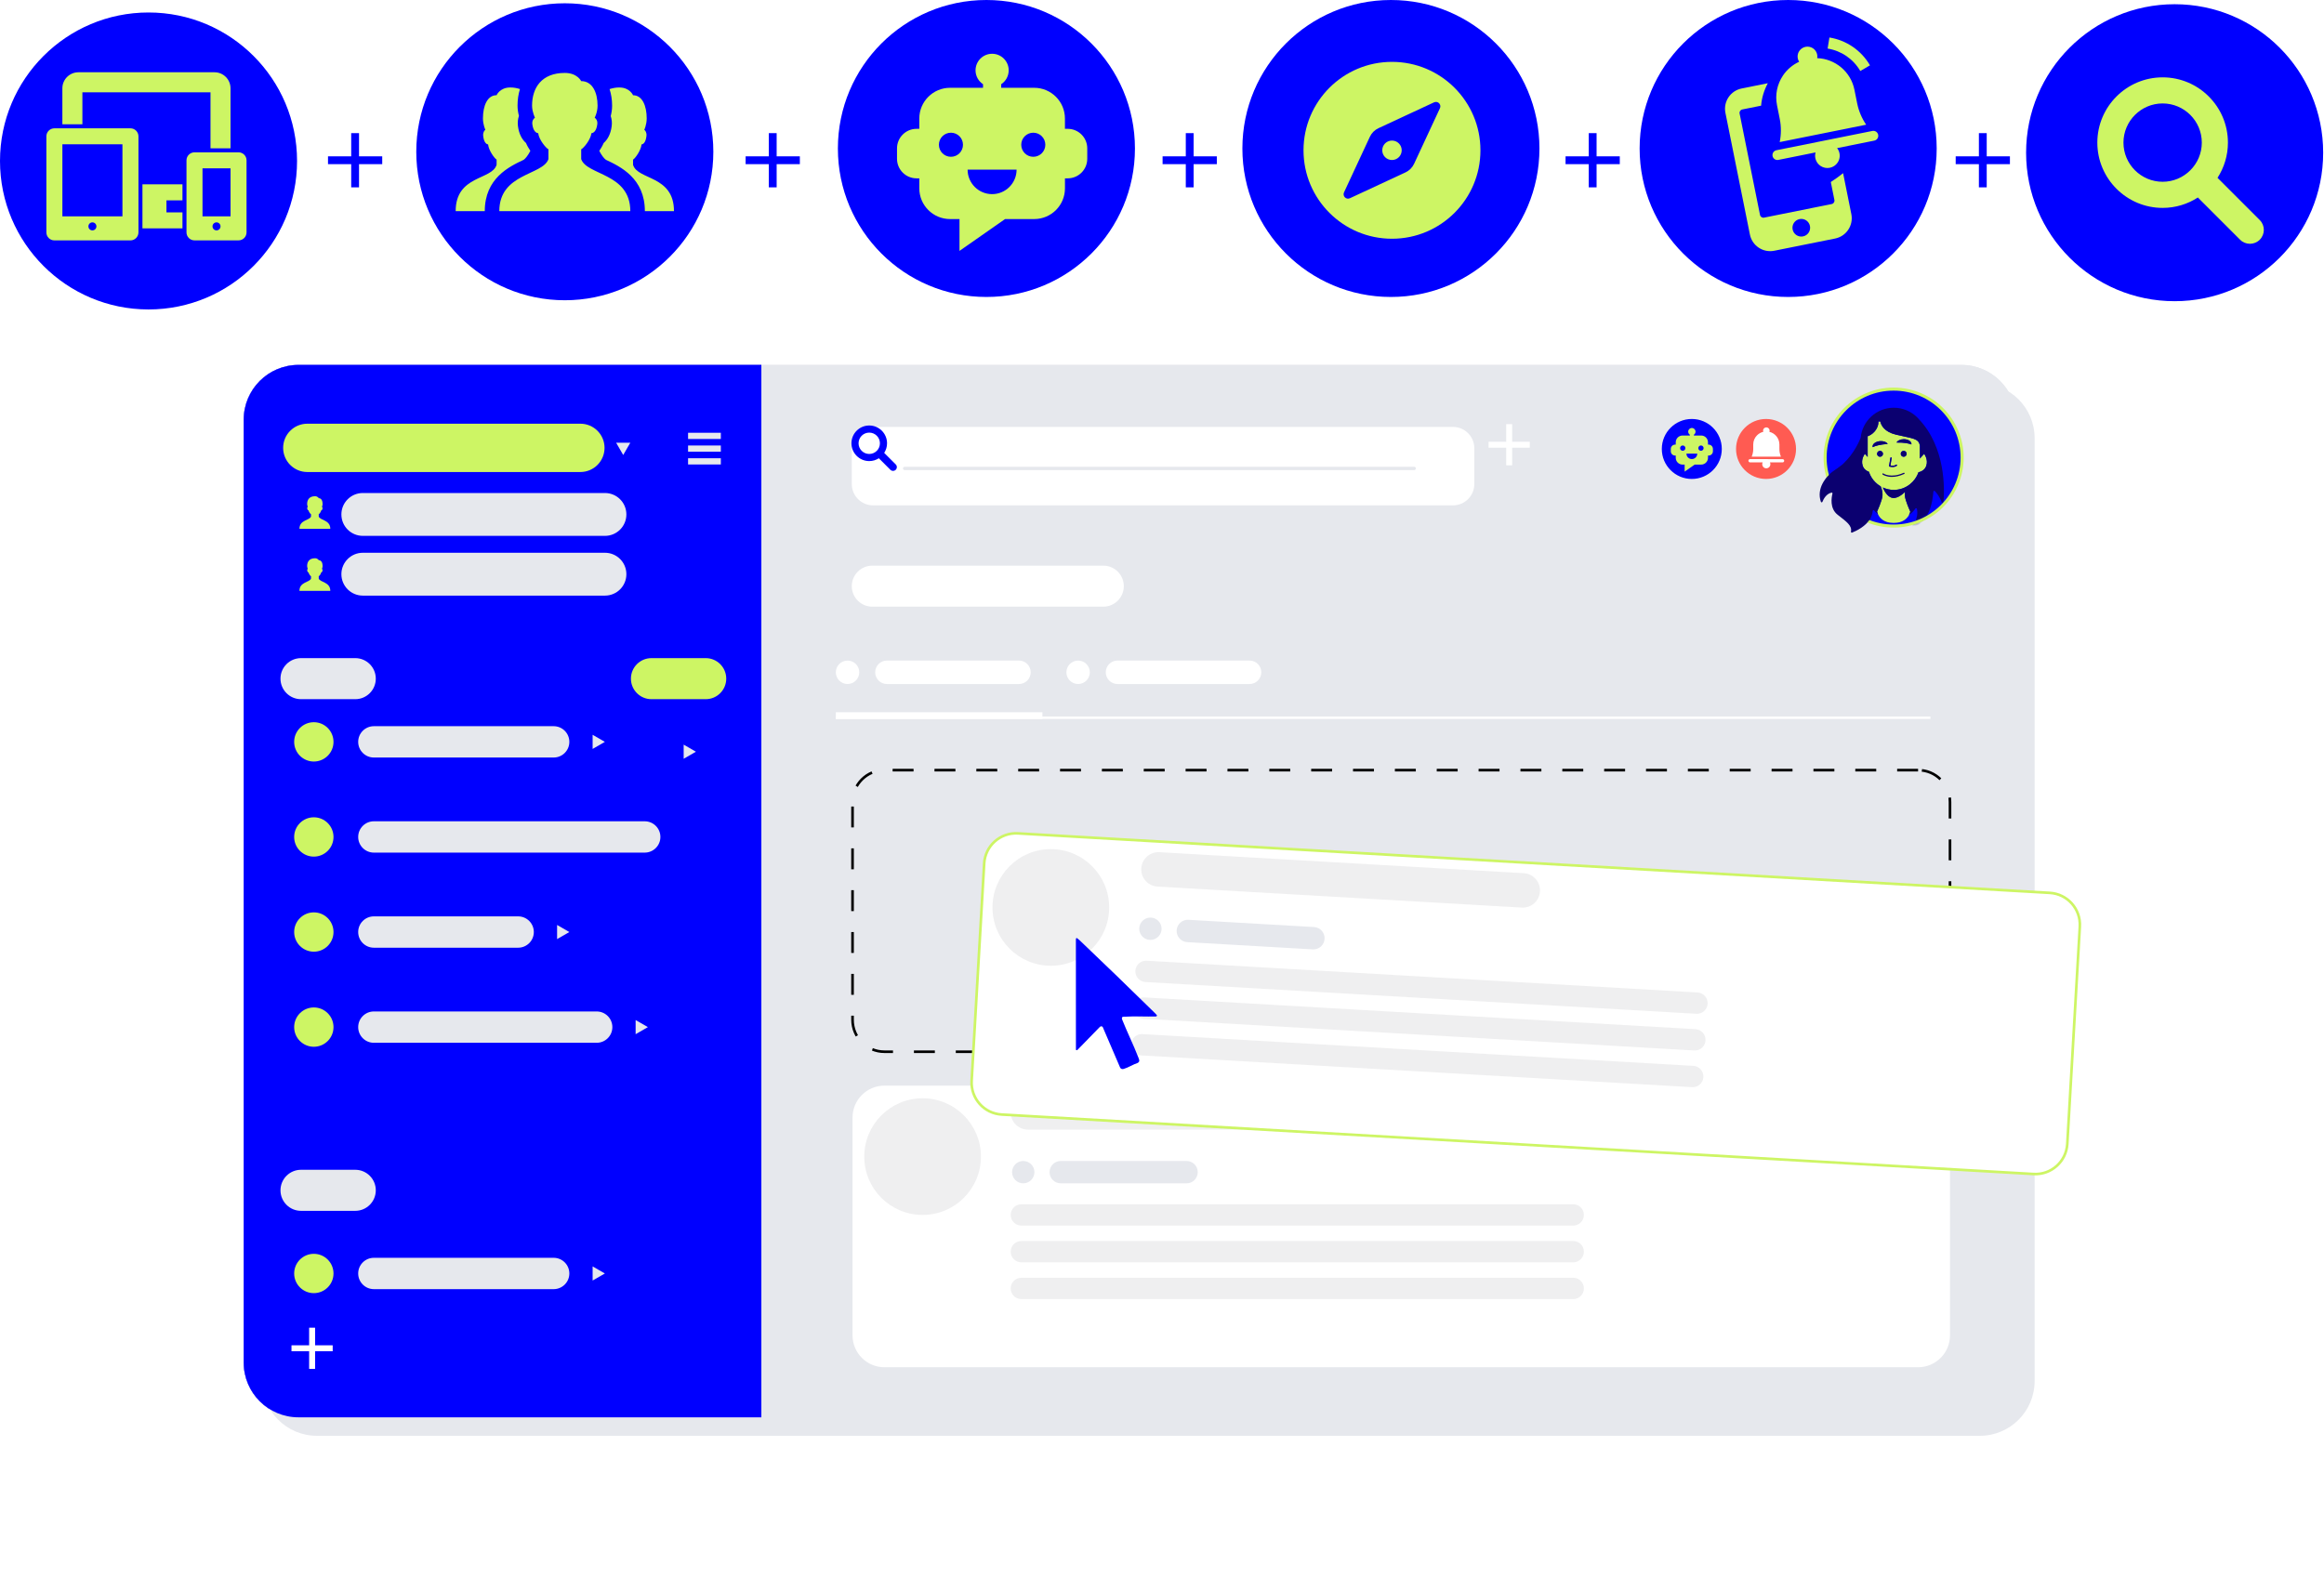 <?xml version="1.0" encoding="UTF-8"?> <svg xmlns="http://www.w3.org/2000/svg" width="603" height="413" viewBox="0 0 603 413" fill="none"><g clip-path="url(#clip0_2064_1081)"><path d="M508.913 94.71H77.442C69.592 94.71 63.229 101.073 63.229 108.922V353.65C63.229 361.499 69.592 367.862 77.442 367.862H508.913C516.762 367.862 523.125 361.499 523.125 353.65V108.922C523.125 101.073 516.762 94.71 508.913 94.71Z" fill="#E6E8ED"></path><path d="M197.544 94.71H77.446C69.598 94.71 63.233 101.074 63.233 108.922V353.646C63.233 361.494 69.598 367.858 77.446 367.858H197.548V94.71H197.544Z" fill="#0000FF"></path><path d="M150.585 109.969H79.738C76.274 109.969 73.466 112.776 73.466 116.239C73.466 119.702 76.274 122.51 79.738 122.51H150.585C154.05 122.51 156.858 119.702 156.858 116.239C156.858 112.776 154.05 109.969 150.585 109.969Z" fill="#CDF564"></path><path d="M187.035 112.323H178.531V113.937H187.035V112.323Z" fill="#E6E8ED"></path><path d="M187.035 115.628H178.531V117.242H187.035V115.628Z" fill="#E6E8ED"></path><path d="M187.035 118.936H178.531V120.55H187.035V118.936Z" fill="#E6E8ED"></path><path d="M92.179 164.138H78.101C75.16 164.138 72.776 166.523 72.776 169.464V169.468C72.776 172.409 75.16 174.793 78.101 174.793H92.179C95.12 174.793 97.504 172.409 97.504 169.468V169.464C97.504 166.523 95.12 164.138 92.179 164.138Z" fill="#E6E8ED"></path><path d="M92.179 303.609H78.101C75.16 303.609 72.776 305.994 72.776 308.935V308.939C72.776 311.88 75.16 314.264 78.101 314.264H92.179C95.12 314.264 97.504 311.88 97.504 308.939V308.935C97.504 305.994 95.12 303.609 92.179 303.609Z" fill="#E6E8ED"></path><path d="M183.109 164.138H169.03C166.089 164.138 163.705 166.523 163.705 169.464V169.468C163.705 172.409 166.089 174.793 169.03 174.793H183.109C186.05 174.793 188.434 172.409 188.434 169.468V169.464C188.434 166.523 186.05 164.138 183.109 164.138Z" fill="#CDF564"></path><g filter="url(#filter0_d_2064_1081)"><path d="M281.476 142.017H221.548C218.607 142.017 216.222 144.401 216.222 147.342V147.346C216.222 150.287 218.607 152.671 221.548 152.671H281.476C284.417 152.671 286.801 150.287 286.801 147.346V147.342C286.801 144.401 284.417 142.017 281.476 142.017Z" fill="white"></path></g><path d="M264.388 171.442H230.124C228.443 171.442 227.08 172.805 227.08 174.486V174.49C227.08 176.171 228.443 177.534 230.124 177.534H264.388C266.069 177.534 267.432 176.171 267.432 174.49V174.486C267.432 172.805 266.069 171.442 264.388 171.442Z" fill="white"></path><path d="M219.911 177.53C221.59 177.53 222.951 176.169 222.951 174.49C222.951 172.811 221.59 171.45 219.911 171.45C218.232 171.45 216.87 172.811 216.87 174.49C216.87 176.169 218.232 177.53 219.911 177.53Z" fill="white"></path><g filter="url(#filter1_d_2064_1081)"><path d="M492.887 276.979H224.695C220.122 276.979 216.414 280.686 216.414 285.26V341.788C216.414 346.361 220.122 350.069 224.695 350.069H492.887C497.46 350.069 501.168 346.361 501.168 341.788V285.26C501.168 280.686 497.46 276.979 492.887 276.979Z" fill="white"></path></g><path d="M239.383 315.326C247.743 315.326 254.52 308.549 254.52 300.189C254.52 291.83 247.743 285.053 239.383 285.053C231.024 285.053 224.247 291.83 224.247 300.189C224.247 308.549 231.024 315.326 239.383 315.326Z" fill="#EFEFF0"></path><path d="M361.391 284.24H266.712C264.243 284.24 262.241 286.242 262.241 288.711C262.241 291.18 264.243 293.181 266.712 293.181H361.391C363.86 293.181 365.861 291.18 365.861 288.711C365.861 286.242 363.86 284.24 361.391 284.24Z" fill="#EFEFF0"></path><path d="M408.199 312.558H265.009C263.481 312.558 262.241 313.797 262.241 315.326C262.241 316.855 263.481 318.094 265.009 318.094H408.199C409.728 318.094 410.967 316.855 410.967 315.326C410.967 313.797 409.728 312.558 408.199 312.558Z" fill="#EFEFF0"></path><path d="M408.199 322.096H265.009C263.481 322.096 262.241 323.336 262.241 324.865C262.241 326.393 263.481 327.633 265.009 327.633H408.199C409.728 327.633 410.967 326.393 410.967 324.865C410.967 323.336 409.728 322.096 408.199 322.096Z" fill="#EFEFF0"></path><path d="M408.199 331.635H265.009C263.481 331.635 262.241 332.875 262.241 334.403C262.241 335.932 263.481 337.171 265.009 337.171H408.199C409.728 337.171 410.967 335.932 410.967 334.403C410.967 332.875 409.728 331.635 408.199 331.635Z" fill="#EFEFF0"></path><path d="M307.873 301.324H275.23C273.628 301.324 272.328 302.624 272.328 304.227C272.328 305.829 273.628 307.129 275.23 307.129H307.873C309.475 307.129 310.775 305.829 310.775 304.227C310.775 302.624 309.475 301.324 307.873 301.324Z" fill="#E6E8ED"></path><path d="M265.496 307.125C267.097 307.125 268.395 305.828 268.395 304.227C268.395 302.626 267.097 301.328 265.496 301.328C263.895 301.328 262.598 302.626 262.598 304.227C262.598 305.828 263.895 307.125 265.496 307.125Z" fill="#E6E8ED"></path><path d="M324.217 171.442H289.953C288.272 171.442 286.909 172.805 286.909 174.486V174.49C286.909 176.171 288.272 177.534 289.953 177.534H324.217C325.898 177.534 327.261 176.171 327.261 174.49V174.486C327.261 172.805 325.898 171.442 324.217 171.442Z" fill="white"></path><path d="M279.735 177.53C281.414 177.53 282.776 176.169 282.776 174.49C282.776 172.811 281.414 171.45 279.735 171.45C278.056 171.45 276.695 172.811 276.695 174.49C276.695 176.169 278.056 177.53 279.735 177.53Z" fill="white"></path><path d="M270.473 184.857H216.87V186.598H270.473V184.857Z" fill="white"></path><path d="M500.873 185.977H216.87V186.598H500.873V185.977Z" fill="white"></path><path d="M143.658 188.48H97.006C94.76 188.48 92.939 190.3 92.939 192.546C92.939 194.791 94.76 196.612 97.006 196.612H143.658C145.904 196.612 147.725 194.791 147.725 192.546C147.725 190.3 145.904 188.48 143.658 188.48Z" fill="#E6E8ED"></path><path d="M81.429 197.651C84.247 197.651 86.532 195.366 86.532 192.548C86.532 189.729 84.247 187.445 81.429 187.445C78.611 187.445 76.326 189.729 76.326 192.548C76.326 195.366 78.611 197.651 81.429 197.651Z" fill="#CDF564"></path><path d="M156.942 192.548L153.764 190.711V194.381L156.942 192.548Z" fill="#E6E8ED"></path><path d="M167.282 213.159H97.006C94.76 213.159 92.939 214.98 92.939 217.225C92.939 219.471 94.76 221.291 97.006 221.291H167.282C169.529 221.291 171.35 219.471 171.35 217.225C171.35 214.98 169.529 213.159 167.282 213.159Z" fill="#E6E8ED"></path><path d="M81.429 222.33C84.247 222.33 86.532 220.045 86.532 217.227C86.532 214.409 84.247 212.124 81.429 212.124C78.611 212.124 76.326 214.409 76.326 217.227C76.326 220.045 78.611 222.33 81.429 222.33Z" fill="#CDF564"></path><path d="M180.567 195.101L177.388 193.265V196.938L180.567 195.101Z" fill="#E6E8ED"></path><path d="M134.441 237.838H97.006C94.76 237.838 92.939 239.659 92.939 241.904C92.939 244.15 94.76 245.97 97.006 245.97H134.441C136.687 245.97 138.509 244.15 138.509 241.904C138.509 239.659 136.687 237.838 134.441 237.838Z" fill="#E6E8ED"></path><path d="M81.429 247.005C84.247 247.005 86.532 244.72 86.532 241.902C86.532 239.084 84.247 236.799 81.429 236.799C78.611 236.799 76.326 239.084 76.326 241.902C76.326 244.72 78.611 247.005 81.429 247.005Z" fill="#CDF564"></path><path d="M147.725 241.902L144.547 240.069V243.738L147.725 241.902Z" fill="#E6E8ED"></path><path d="M154.818 262.517H97.006C94.76 262.517 92.939 264.338 92.939 266.583C92.939 268.829 94.76 270.649 97.006 270.649H154.818C157.065 270.649 158.886 268.829 158.886 266.583C158.886 264.338 157.065 262.517 154.818 262.517Z" fill="#E6E8ED"></path><path d="M81.429 271.684C84.247 271.684 86.532 269.4 86.532 266.581C86.532 263.763 84.247 261.478 81.429 261.478C78.611 261.478 76.326 263.763 76.326 266.581C76.326 269.4 78.611 271.684 81.429 271.684Z" fill="#CDF564"></path><path d="M168.103 266.581L164.924 264.749V268.418L168.103 266.581Z" fill="#E6E8ED"></path><path d="M143.658 326.456H97.006C94.76 326.456 92.939 328.276 92.939 330.522C92.939 332.767 94.76 334.588 97.006 334.588H143.658C145.904 334.588 147.725 332.767 147.725 330.522C147.725 328.276 145.904 326.456 143.658 326.456Z" fill="#E6E8ED"></path><path d="M81.429 335.627C84.247 335.627 86.532 333.342 86.532 330.524C86.532 327.705 84.247 325.421 81.429 325.421C78.611 325.421 76.326 327.705 76.326 330.524C76.326 333.342 78.611 335.627 81.429 335.627Z" fill="#CDF564"></path><path d="M156.942 330.524L153.764 328.687V332.356L156.942 330.524Z" fill="#E6E8ED"></path><g filter="url(#filter2_d_2064_1081)"><path d="M372.214 106.016H221.751C218.698 106.016 216.222 108.491 216.222 111.544V120.846C216.222 123.899 218.698 126.374 221.751 126.374H372.214C375.267 126.374 377.742 123.899 377.742 120.846V111.544C377.742 108.491 375.267 106.016 372.214 106.016Z" fill="white"></path></g><path d="M492.162 100.948H492.158C485.103 100.948 479.384 106.667 479.384 113.722V123.276C479.384 130.332 485.103 136.051 492.158 136.051H492.162C499.218 136.051 504.937 130.332 504.937 123.276V113.722C504.937 106.667 499.218 100.948 492.162 100.948Z" fill="#CDF564"></path><mask id="mask0_2064_1081" style="mask-type:luminance" maskUnits="userSpaceOnUse" x="480" y="102" width="24" height="33"><path d="M480.361 122.908C480.361 129.428 485.646 134.713 492.164 134.713C498.683 134.713 503.967 129.428 503.967 122.908V114.09C503.967 107.571 498.683 102.286 492.164 102.286C485.646 102.286 480.361 107.571 480.361 114.09V122.908Z" fill="white"></path></mask><g mask="url(#mask0_2064_1081)"><path d="M500.26 120.374L499.159 121.601V118.338C498.925 116.287 497.246 116.44 492.91 115.386C489.923 114.658 489.114 112.971 488.9 111.985H488.394C488.474 112.844 488.098 113.868 487.316 114.707C486.81 115.248 486.216 115.62 485.629 115.812V121.187L484.897 120.37C484.897 120.37 483.797 121.793 484.33 123.43C484.602 124.273 485.254 124.791 485.959 125.032C486.477 126.639 487.581 127.981 489.015 128.812H489.007C489.007 128.812 489.563 129.905 489.471 131.22C489.375 132.535 488.068 135.338 488.068 135.338C488.068 135.338 488.117 135.641 488.305 136.047C488.708 136.921 489.755 138.286 492.342 138.305C492.342 138.305 492.362 138.305 492.369 138.305C492.377 138.305 492.388 138.305 492.396 138.305C494.773 138.286 495.847 137.132 496.322 136.269C496.606 135.748 496.675 135.334 496.675 135.334C496.675 135.334 495.367 132.531 495.272 131.216C495.249 130.871 495.272 130.538 495.31 130.239C494.505 131.029 493.427 131.811 492.335 131.811C491.008 131.811 490.077 130.292 489.544 129.081C490.414 129.487 491.376 129.721 492.4 129.721C493.96 129.721 495.394 129.188 496.537 128.299C497.572 127.497 498.366 126.401 498.799 125.136C499.646 124.975 500.509 124.43 500.835 123.426C501.368 121.789 500.267 120.366 500.267 120.366L500.26 120.374ZM491.514 121.424C491.53 121.336 491.614 121.271 491.702 121.29C491.79 121.306 491.852 121.39 491.836 121.478L491.518 123.407C491.833 123.46 492.569 123.541 492.964 123.2C493.033 123.138 493.136 123.146 493.197 123.215C493.259 123.284 493.251 123.387 493.182 123.449C492.875 123.713 492.438 123.782 492.063 123.782C491.656 123.782 491.319 123.702 491.292 123.694C491.208 123.675 491.154 123.591 491.169 123.506L491.514 121.421V121.424ZM486.925 118.653C486.914 118.61 486.906 118.568 486.902 118.522C486.845 117.828 487.7 117.188 488.811 117.092C489.72 117.015 490.518 117.326 490.813 117.821C488.788 117.955 487.604 118.323 486.925 118.653ZM488.827 121.141C488.405 121.141 488.06 120.8 488.06 120.374C488.06 119.948 488.401 119.607 488.827 119.607C489.252 119.607 489.594 119.948 489.594 120.374C489.594 120.8 489.252 121.141 488.827 121.141ZM495.111 125.592C493.834 126.171 492.76 126.359 491.902 126.359C490.387 126.359 489.551 125.776 489.498 125.738C489.425 125.684 489.406 125.58 489.459 125.508C489.513 125.435 489.617 125.416 489.689 125.469C489.709 125.485 491.637 126.807 494.973 125.289C495.057 125.251 495.153 125.289 495.191 125.37C495.229 125.454 495.191 125.55 495.111 125.588V125.592ZM494.961 121.141C494.539 121.141 494.194 120.8 494.194 120.374C494.194 119.948 494.535 119.607 494.961 119.607C495.387 119.607 495.728 119.948 495.728 120.374C495.728 120.8 495.387 121.141 494.961 121.141ZM496.959 117.943C496.272 117.679 495.091 117.418 493.117 117.453C493.362 116.95 494.114 116.582 494.999 116.582C496.088 116.582 496.97 117.134 496.97 117.813C496.97 117.855 496.97 117.901 496.959 117.943Z" fill="#CDF564"></path><path d="M498.787 111.269C498.668 111.138 498.546 111.012 498.419 110.889C498.419 110.889 498.419 110.889 498.415 110.885C496.863 109.367 494.735 108.431 492.392 108.431C487.922 108.431 484.245 111.832 483.812 116.191L483.77 116.314C483.77 116.314 483.77 116.325 483.766 116.329C482.501 119.462 480.15 122.701 477.279 124.53C474.553 126.267 472.341 129.507 473.506 132.823C473.571 133.007 473.832 133.011 473.905 132.831C474.2 132.075 474.902 130.756 476.255 130.442C476.408 130.408 476.55 130.549 476.508 130.703C476.263 131.657 475.738 134.548 477.854 136.189C480.223 138.029 481.611 139.015 481.304 140.56C481.27 140.725 481.427 140.866 481.584 140.805C482.827 140.322 486.653 138.566 486.933 135.192C486.948 135.004 487.178 134.924 487.301 135.066C487.531 135.334 487.872 135.695 488.298 136.063C488.11 135.652 488.06 135.353 488.06 135.353C488.06 135.353 489.367 132.551 489.463 131.236C489.559 129.921 488.999 128.828 488.999 128.828H489.007C487.573 127.996 486.469 126.654 485.951 125.048C485.25 124.806 484.598 124.289 484.322 123.445C483.789 121.808 484.889 120.386 484.889 120.386L485.621 121.202V115.827C486.212 115.632 486.806 115.26 487.308 114.723C488.091 113.887 488.466 112.86 488.386 112.001H488.892C489.107 112.982 489.912 114.673 492.902 115.401C497.238 116.456 498.918 116.302 499.151 118.354V121.616L500.252 120.389C500.252 120.389 501.352 121.812 500.819 123.449C500.493 124.453 499.631 124.998 498.783 125.159C498.35 126.424 497.556 127.517 496.521 128.322C495.375 129.207 493.945 129.744 492.385 129.744C491.361 129.744 490.399 129.51 489.528 129.104C490.061 130.319 490.997 131.834 492.319 131.834C493.416 131.834 494.489 131.052 495.294 130.262C495.252 130.561 495.229 130.891 495.256 131.239C495.352 132.555 496.659 135.357 496.659 135.357C496.659 135.357 496.594 135.771 496.307 136.293C497.188 135.66 497.718 134.989 497.99 134.571C498.093 134.414 498.331 134.46 498.373 134.644C498.557 135.464 498.691 137.209 497.211 138.999C497.081 139.157 497.219 139.39 497.422 139.344C498.799 139.007 502.1 137.439 502.656 130.181C502.671 130.001 502.886 129.917 503.016 130.043C503.476 130.503 504.312 131.496 504.845 133.064C504.918 133.279 505.236 133.241 505.255 133.015C505.566 129.556 505.884 118.653 498.779 111.284L498.787 111.269Z" fill="#0B0070"></path><path d="M488.827 121.141C489.248 121.141 489.593 120.8 489.593 120.374C489.593 119.949 489.252 119.607 488.827 119.607C488.401 119.607 488.06 119.949 488.06 120.374C488.06 120.8 488.401 121.141 488.827 121.141Z" fill="#0B0070"></path><path d="M488.811 117.092C487.699 117.188 486.844 117.828 486.902 118.522C486.902 118.568 486.913 118.61 486.925 118.653C487.604 118.323 488.792 117.955 490.813 117.821C490.517 117.326 489.716 117.015 488.811 117.092Z" fill="#0B0070"></path><path d="M494.961 121.141C495.384 121.141 495.728 120.798 495.728 120.374C495.728 119.951 495.384 119.607 494.961 119.607C494.537 119.607 494.194 119.951 494.194 120.374C494.194 120.798 494.537 121.141 494.961 121.141Z" fill="#0B0070"></path><path d="M496.966 117.817C496.966 117.138 496.084 116.586 494.995 116.586C494.11 116.586 493.358 116.954 493.113 117.456C495.088 117.422 496.268 117.683 496.955 117.947C496.962 117.905 496.966 117.863 496.966 117.817Z" fill="#0B0070"></path><path d="M491.898 126.359C492.757 126.359 493.834 126.171 495.107 125.592C495.191 125.554 495.226 125.458 495.187 125.373C495.149 125.289 495.053 125.255 494.969 125.293C491.633 126.811 489.705 125.485 489.686 125.473C489.613 125.419 489.509 125.439 489.456 125.511C489.402 125.584 489.421 125.688 489.494 125.741C489.548 125.78 490.383 126.363 491.898 126.363V126.359Z" fill="#0B0070"></path><path d="M491.702 121.29C491.61 121.271 491.526 121.336 491.514 121.425L491.169 123.51C491.154 123.595 491.207 123.675 491.292 123.698C491.319 123.706 491.656 123.786 492.062 123.786C492.438 123.786 492.875 123.717 493.182 123.453C493.251 123.391 493.259 123.288 493.197 123.219C493.136 123.15 493.032 123.142 492.963 123.204C492.569 123.545 491.832 123.464 491.518 123.411L491.836 121.482C491.852 121.394 491.79 121.306 491.702 121.294V121.29Z" fill="#0B0070"></path></g><g filter="url(#filter3_d_2064_1081)"><path d="M508.913 94.71H77.442C69.592 94.71 63.229 101.073 63.229 108.922V353.65C63.229 361.499 69.592 367.862 77.442 367.862H508.913C516.762 367.862 523.125 361.499 523.125 353.65V108.922C523.125 101.073 516.762 94.71 508.913 94.71Z" fill="#E6E8ED"></path></g><path d="M508.913 94.71H77.442C69.592 94.71 63.229 101.073 63.229 108.922V353.65C63.229 361.499 69.592 367.862 77.442 367.862H508.913C516.762 367.862 523.125 361.499 523.125 353.65V108.922C523.125 101.073 516.762 94.71 508.913 94.71Z" fill="#E6E8ED"></path><path d="M458.228 124.308C462.526 124.308 466.011 120.823 466.011 116.525C466.011 112.226 462.526 108.742 458.228 108.742C453.93 108.742 450.445 112.226 450.445 116.525C450.445 120.823 453.93 124.308 458.228 124.308Z" fill="#FF5B52"></path><path d="M197.544 94.71H77.446C69.598 94.71 63.233 101.074 63.233 108.922V353.646C63.233 361.494 69.598 367.858 77.446 367.858H197.548V94.71H197.544Z" fill="#0000FF"></path><path d="M150.585 109.969H79.738C76.274 109.969 73.466 112.776 73.466 116.239C73.466 119.702 76.274 122.51 79.738 122.51H150.585C154.05 122.51 156.858 119.702 156.858 116.239C156.858 112.776 154.05 109.969 150.585 109.969Z" fill="#CDF564"></path><path d="M156.965 127.958H94.139C91.068 127.958 88.579 130.446 88.579 133.517V133.521C88.579 136.591 91.068 139.08 94.139 139.08H156.965C160.036 139.08 162.524 136.591 162.524 133.521V133.517C162.524 130.446 160.036 127.958 156.965 127.958Z" fill="#E6E8ED"></path><path d="M156.965 143.466H94.139C91.068 143.466 88.579 145.955 88.579 149.025V149.029C88.579 152.099 91.068 154.588 94.139 154.588H156.965C160.036 154.588 162.524 152.099 162.524 149.029V149.025C162.524 145.955 160.036 143.466 156.965 143.466Z" fill="#E6E8ED"></path><path d="M187.035 112.323H178.531V113.937H187.035V112.323Z" fill="#E6E8ED"></path><path d="M187.035 115.628H178.531V117.242H187.035V115.628Z" fill="#E6E8ED"></path><path d="M187.035 118.936H178.531V120.55H187.035V118.936Z" fill="#E6E8ED"></path><path d="M92.179 170.813H78.101C75.16 170.813 72.776 173.197 72.776 176.139V176.142C72.776 179.084 75.16 181.468 78.101 181.468H92.179C95.12 181.468 97.504 179.084 97.504 176.142V176.139C97.504 173.197 95.12 170.813 92.179 170.813Z" fill="#E6E8ED"></path><path d="M92.179 303.609H78.101C75.16 303.609 72.776 305.994 72.776 308.935V308.939C72.776 311.88 75.16 314.264 78.101 314.264H92.179C95.12 314.264 97.504 311.88 97.504 308.939V308.935C97.504 305.994 95.12 303.609 92.179 303.609Z" fill="#E6E8ED"></path><path d="M183.109 170.813H169.03C166.089 170.813 163.705 173.197 163.705 176.139V176.142C163.705 179.084 166.089 181.468 169.03 181.468H183.109C186.05 181.468 188.434 179.084 188.434 176.142V176.139C188.434 173.197 186.05 170.813 183.109 170.813Z" fill="#CDF564"></path><g filter="url(#filter4_d_2064_1081)"><path d="M281.476 142.017H221.548C218.607 142.017 216.222 144.401 216.222 147.342V147.346C216.222 150.287 218.607 152.671 221.548 152.671H281.476C284.417 152.671 286.801 150.287 286.801 147.346V147.342C286.801 144.401 284.417 142.017 281.476 142.017Z" fill="white"></path></g><path d="M264.388 171.442H230.124C228.443 171.442 227.08 172.805 227.08 174.486V174.49C227.08 176.171 228.443 177.534 230.124 177.534H264.388C266.069 177.534 267.432 176.171 267.432 174.49V174.486C267.432 172.805 266.069 171.442 264.388 171.442Z" fill="white"></path><path d="M219.911 177.53C221.59 177.53 222.951 176.169 222.951 174.49C222.951 172.811 221.59 171.45 219.911 171.45C218.232 171.45 216.87 172.811 216.87 174.49C216.87 176.169 218.232 177.53 219.911 177.53Z" fill="white"></path><g filter="url(#filter5_d_2064_1081)"><path d="M492.887 276.979H224.695C220.122 276.979 216.414 280.686 216.414 285.26V341.788C216.414 346.361 220.122 350.069 224.695 350.069H492.887C497.46 350.069 501.168 346.361 501.168 341.788V285.26C501.168 280.686 497.46 276.979 492.887 276.979Z" fill="white"></path></g><g filter="url(#filter6_d_2064_1081)"><path d="M492.887 195.09H224.695C220.122 195.09 216.414 198.798 216.414 203.371V259.899C216.414 264.472 220.122 268.18 224.695 268.18H492.887C497.46 268.18 501.168 264.472 501.168 259.899V203.371C501.168 198.798 497.46 195.09 492.887 195.09Z" stroke="black" stroke-width="0.68" stroke-miterlimit="10" stroke-dasharray="5.43 5.43"></path></g><path d="M239.383 315.326C247.743 315.326 254.52 308.549 254.52 300.189C254.52 291.83 247.743 285.053 239.383 285.053C231.024 285.053 224.247 291.83 224.247 300.189C224.247 308.549 231.024 315.326 239.383 315.326Z" fill="#EFEFF0"></path><path d="M361.391 284.24H266.712C264.243 284.24 262.241 286.242 262.241 288.711C262.241 291.18 264.243 293.181 266.712 293.181H361.391C363.86 293.181 365.861 291.18 365.861 288.711C365.861 286.242 363.86 284.24 361.391 284.24Z" fill="#EFEFF0"></path><path d="M408.199 312.558H265.009C263.481 312.558 262.241 313.797 262.241 315.326C262.241 316.855 263.481 318.094 265.009 318.094H408.199C409.728 318.094 410.967 316.855 410.967 315.326C410.967 313.797 409.728 312.558 408.199 312.558Z" fill="#EFEFF0"></path><path d="M408.199 322.096H265.009C263.481 322.096 262.241 323.336 262.241 324.865C262.241 326.393 263.481 327.633 265.009 327.633H408.199C409.728 327.633 410.967 326.393 410.967 324.865C410.967 323.336 409.728 322.096 408.199 322.096Z" fill="#EFEFF0"></path><path d="M408.199 331.635H265.009C263.481 331.635 262.241 332.875 262.241 334.403C262.241 335.932 263.481 337.171 265.009 337.171H408.199C409.728 337.171 410.967 335.932 410.967 334.403C410.967 332.875 409.728 331.635 408.199 331.635Z" fill="#EFEFF0"></path><path d="M307.873 301.324H275.23C273.628 301.324 272.328 302.624 272.328 304.227C272.328 305.829 273.628 307.129 275.23 307.129H307.873C309.475 307.129 310.775 305.829 310.775 304.227C310.775 302.624 309.475 301.324 307.873 301.324Z" fill="#E6E8ED"></path><path d="M265.496 307.125C267.097 307.125 268.395 305.828 268.395 304.227C268.395 302.626 267.097 301.328 265.496 301.328C263.895 301.328 262.598 302.626 262.598 304.227C262.598 305.828 263.895 307.125 265.496 307.125Z" fill="#E6E8ED"></path><path d="M324.217 171.442H289.953C288.272 171.442 286.909 172.805 286.909 174.486V174.49C286.909 176.171 288.272 177.534 289.953 177.534H324.217C325.898 177.534 327.261 176.171 327.261 174.49V174.486C327.261 172.805 325.898 171.442 324.217 171.442Z" fill="white"></path><path d="M279.735 177.53C281.414 177.53 282.776 176.169 282.776 174.49C282.776 172.811 281.414 171.45 279.735 171.45C278.056 171.45 276.695 172.811 276.695 174.49C276.695 176.169 278.056 177.53 279.735 177.53Z" fill="white"></path><path d="M270.473 184.857H216.87V186.598H270.473V184.857Z" fill="white"></path><path d="M500.873 185.977H216.87V186.598H500.873V185.977Z" fill="white"></path><path d="M143.658 188.48H97.006C94.76 188.48 92.939 190.3 92.939 192.546C92.939 194.791 94.76 196.612 97.006 196.612H143.658C145.904 196.612 147.725 194.791 147.725 192.546C147.725 190.3 145.904 188.48 143.658 188.48Z" fill="#E6E8ED"></path><path d="M81.429 197.651C84.247 197.651 86.532 195.366 86.532 192.548C86.532 189.729 84.247 187.445 81.429 187.445C78.611 187.445 76.326 189.729 76.326 192.548C76.326 195.366 78.611 197.651 81.429 197.651Z" fill="#CDF564"></path><path d="M156.942 192.548L153.764 190.711V194.381L156.942 192.548Z" fill="#E6E8ED"></path><path d="M167.282 213.159H97.006C94.76 213.159 92.939 214.98 92.939 217.225C92.939 219.471 94.76 221.291 97.006 221.291H167.282C169.529 221.291 171.35 219.471 171.35 217.225C171.35 214.98 169.529 213.159 167.282 213.159Z" fill="#E6E8ED"></path><path d="M81.429 222.33C84.247 222.33 86.532 220.045 86.532 217.227C86.532 214.409 84.247 212.124 81.429 212.124C78.611 212.124 76.326 214.409 76.326 217.227C76.326 220.045 78.611 222.33 81.429 222.33Z" fill="#CDF564"></path><path d="M180.567 195.101L177.388 193.265V196.938L180.567 195.101Z" fill="#E6E8ED"></path><path d="M161.704 118.093L163.54 114.915H159.871L161.704 118.093Z" fill="#E6E8ED"></path><path d="M134.441 237.838H97.006C94.76 237.838 92.939 239.659 92.939 241.904C92.939 244.15 94.76 245.97 97.006 245.97H134.441C136.687 245.97 138.509 244.15 138.509 241.904C138.509 239.659 136.687 237.838 134.441 237.838Z" fill="#E6E8ED"></path><path d="M81.429 247.005C84.247 247.005 86.532 244.72 86.532 241.902C86.532 239.084 84.247 236.799 81.429 236.799C78.611 236.799 76.326 239.084 76.326 241.902C76.326 244.72 78.611 247.005 81.429 247.005Z" fill="#CDF564"></path><path d="M147.725 241.902L144.547 240.069V243.738L147.725 241.902Z" fill="#E6E8ED"></path><path d="M154.818 262.517H97.006C94.76 262.517 92.939 264.338 92.939 266.583C92.939 268.829 94.76 270.649 97.006 270.649H154.818C157.065 270.649 158.886 268.829 158.886 266.583C158.886 264.338 157.065 262.517 154.818 262.517Z" fill="#E6E8ED"></path><path d="M81.429 271.684C84.247 271.684 86.532 269.4 86.532 266.581C86.532 263.763 84.247 261.478 81.429 261.478C78.611 261.478 76.326 263.763 76.326 266.581C76.326 269.4 78.611 271.684 81.429 271.684Z" fill="#CDF564"></path><path d="M168.103 266.581L164.924 264.749V268.418L168.103 266.581Z" fill="#E6E8ED"></path><path d="M143.658 326.456H97.006C94.76 326.456 92.939 328.276 92.939 330.522C92.939 332.767 94.76 334.588 97.006 334.588H143.658C145.904 334.588 147.725 332.767 147.725 330.522C147.725 328.276 145.904 326.456 143.658 326.456Z" fill="#E6E8ED"></path><path d="M81.429 335.627C84.247 335.627 86.532 333.342 86.532 330.524C86.532 327.705 84.247 325.421 81.429 325.421C78.611 325.421 76.326 327.705 76.326 330.524C76.326 333.342 78.611 335.627 81.429 335.627Z" fill="#CDF564"></path><path d="M156.942 330.524L153.764 328.687V332.356L156.942 330.524Z" fill="#E6E8ED"></path><g filter="url(#filter7_d_2064_1081)"><path d="M372.214 106.016H221.751C218.698 106.016 216.222 108.491 216.222 111.544V120.846C216.222 123.899 218.698 126.374 221.751 126.374H372.214C375.267 126.374 377.742 123.899 377.742 120.846V111.544C377.742 108.491 375.267 106.016 372.214 106.016Z" fill="white"></path></g><path d="M492.162 100.948H492.158C485.103 100.948 479.384 106.667 479.384 113.722V123.276C479.384 130.332 485.103 136.051 492.158 136.051H492.162C499.218 136.051 504.937 130.332 504.937 123.276V113.722C504.937 106.667 499.218 100.948 492.162 100.948Z" fill="#0000FF"></path><mask id="mask1_2064_1081" style="mask-type:luminance" maskUnits="userSpaceOnUse" x="480" y="102" width="24" height="33"><path d="M480.361 122.908C480.361 129.428 485.646 134.713 492.164 134.713C498.683 134.713 503.967 129.428 503.967 122.908V114.09C503.967 107.571 498.683 102.286 492.164 102.286C485.646 102.286 480.361 107.571 480.361 114.09V122.908Z" fill="white"></path></mask><g mask="url(#mask1_2064_1081)"><path d="M500.26 120.374L499.159 121.601V118.338C498.925 116.287 497.246 116.44 492.91 115.386C489.923 114.658 489.114 112.971 488.9 111.985H488.394C488.474 112.844 488.098 113.868 487.316 114.707C486.81 115.248 486.216 115.62 485.629 115.812V121.187L484.897 120.37C484.897 120.37 483.797 121.793 484.33 123.43C484.602 124.273 485.254 124.791 485.959 125.032C486.477 126.639 487.581 127.981 489.015 128.812H489.007C489.007 128.812 489.563 129.905 489.471 131.22C489.375 132.535 488.068 135.338 488.068 135.338C488.068 135.338 488.117 135.641 488.305 136.047C488.708 136.921 489.755 138.286 492.342 138.305C492.342 138.305 492.362 138.305 492.369 138.305C492.377 138.305 492.388 138.305 492.396 138.305C494.773 138.286 495.847 137.132 496.322 136.269C496.606 135.748 496.675 135.334 496.675 135.334C496.675 135.334 495.367 132.531 495.272 131.216C495.249 130.871 495.272 130.538 495.31 130.239C494.505 131.029 493.427 131.811 492.335 131.811C491.008 131.811 490.077 130.292 489.544 129.081C490.414 129.487 491.376 129.721 492.4 129.721C493.96 129.721 495.394 129.188 496.537 128.299C497.572 127.497 498.366 126.401 498.799 125.136C499.646 124.975 500.509 124.43 500.835 123.426C501.368 121.789 500.267 120.366 500.267 120.366L500.26 120.374ZM491.514 121.424C491.53 121.336 491.614 121.271 491.702 121.29C491.79 121.306 491.852 121.39 491.836 121.478L491.518 123.407C491.833 123.46 492.569 123.541 492.964 123.2C493.033 123.138 493.136 123.146 493.197 123.215C493.259 123.284 493.251 123.387 493.182 123.449C492.875 123.713 492.438 123.782 492.063 123.782C491.656 123.782 491.319 123.702 491.292 123.694C491.208 123.675 491.154 123.591 491.169 123.506L491.514 121.421V121.424ZM486.925 118.653C486.914 118.61 486.906 118.568 486.902 118.522C486.845 117.828 487.7 117.188 488.811 117.092C489.72 117.015 490.518 117.326 490.813 117.821C488.788 117.955 487.604 118.323 486.925 118.653ZM488.827 121.141C488.405 121.141 488.06 120.8 488.06 120.374C488.06 119.948 488.401 119.607 488.827 119.607C489.252 119.607 489.594 119.948 489.594 120.374C489.594 120.8 489.252 121.141 488.827 121.141ZM495.111 125.592C493.834 126.171 492.76 126.359 491.902 126.359C490.387 126.359 489.551 125.776 489.498 125.738C489.425 125.684 489.406 125.58 489.459 125.508C489.513 125.435 489.617 125.416 489.689 125.469C489.709 125.485 491.637 126.807 494.973 125.289C495.057 125.251 495.153 125.289 495.191 125.37C495.229 125.454 495.191 125.55 495.111 125.588V125.592ZM494.961 121.141C494.539 121.141 494.194 120.8 494.194 120.374C494.194 119.948 494.535 119.607 494.961 119.607C495.387 119.607 495.728 119.948 495.728 120.374C495.728 120.8 495.387 121.141 494.961 121.141ZM496.959 117.943C496.272 117.679 495.091 117.418 493.117 117.453C493.362 116.95 494.114 116.582 494.999 116.582C496.088 116.582 496.97 117.134 496.97 117.813C496.97 117.855 496.97 117.901 496.959 117.943Z" fill="#CDF564"></path><path d="M498.787 111.269C498.668 111.138 498.546 111.012 498.419 110.889C498.419 110.889 498.419 110.889 498.415 110.885C496.863 109.367 494.735 108.431 492.392 108.431C487.922 108.431 484.245 111.832 483.812 116.191L483.77 116.314C483.77 116.314 483.77 116.325 483.766 116.329C482.501 119.462 480.15 122.701 477.279 124.53C474.553 126.267 472.341 129.507 473.506 132.823C473.571 133.007 473.832 133.011 473.905 132.831C474.2 132.075 474.902 130.756 476.255 130.442C476.408 130.408 476.55 130.549 476.508 130.703C476.263 131.657 475.738 134.548 477.854 136.189C480.223 138.029 481.611 139.015 481.304 140.56C481.27 140.725 481.427 140.866 481.584 140.805C482.827 140.322 486.653 138.566 486.933 135.192C486.948 135.004 487.178 134.924 487.301 135.066C487.531 135.334 487.872 135.695 488.298 136.063C488.11 135.652 488.06 135.353 488.06 135.353C488.06 135.353 489.367 132.551 489.463 131.236C489.559 129.921 488.999 128.828 488.999 128.828H489.007C487.573 127.996 486.469 126.654 485.951 125.048C485.25 124.806 484.598 124.289 484.322 123.445C483.789 121.808 484.889 120.386 484.889 120.386L485.621 121.202V115.827C486.212 115.632 486.806 115.26 487.308 114.723C488.091 113.887 488.466 112.86 488.386 112.001H488.892C489.107 112.982 489.912 114.673 492.902 115.401C497.238 116.456 498.918 116.302 499.151 118.354V121.616L500.252 120.389C500.252 120.389 501.352 121.812 500.819 123.449C500.493 124.453 499.631 124.998 498.783 125.159C498.35 126.424 497.556 127.517 496.521 128.322C495.375 129.207 493.945 129.744 492.385 129.744C491.361 129.744 490.399 129.51 489.528 129.104C490.061 130.319 490.997 131.834 492.319 131.834C493.416 131.834 494.489 131.052 495.294 130.262C495.252 130.561 495.229 130.891 495.256 131.239C495.352 132.555 496.659 135.357 496.659 135.357C496.659 135.357 496.594 135.771 496.307 136.293C497.188 135.66 497.718 134.989 497.99 134.571C498.093 134.414 498.331 134.46 498.373 134.644C498.557 135.464 498.691 137.209 497.211 138.999C497.081 139.157 497.219 139.39 497.422 139.344C498.799 139.007 502.1 137.439 502.656 130.181C502.671 130.001 502.886 129.917 503.016 130.043C503.476 130.503 504.312 131.496 504.845 133.064C504.918 133.279 505.236 133.241 505.255 133.015C505.566 129.556 505.884 118.653 498.779 111.284L498.787 111.269Z" fill="#0B0070"></path><path d="M488.827 121.141C489.248 121.141 489.593 120.8 489.593 120.374C489.593 119.949 489.252 119.607 488.827 119.607C488.401 119.607 488.06 119.949 488.06 120.374C488.06 120.8 488.401 121.141 488.827 121.141Z" fill="#0B0070"></path><path d="M488.811 117.092C487.699 117.188 486.844 117.828 486.902 118.522C486.902 118.568 486.913 118.61 486.925 118.653C487.604 118.323 488.792 117.955 490.813 117.821C490.517 117.326 489.716 117.015 488.811 117.092Z" fill="#0B0070"></path><path d="M494.961 121.141C495.384 121.141 495.728 120.798 495.728 120.374C495.728 119.951 495.384 119.607 494.961 119.607C494.537 119.607 494.194 119.951 494.194 120.374C494.194 120.798 494.537 121.141 494.961 121.141Z" fill="#0B0070"></path><path d="M496.966 117.817C496.966 117.138 496.084 116.586 494.995 116.586C494.11 116.586 493.358 116.954 493.113 117.456C495.088 117.422 496.268 117.683 496.955 117.947C496.962 117.905 496.966 117.863 496.966 117.817Z" fill="#0B0070"></path><path d="M491.898 126.359C492.757 126.359 493.834 126.171 495.107 125.592C495.191 125.554 495.226 125.458 495.187 125.373C495.149 125.289 495.053 125.255 494.969 125.293C491.633 126.811 489.705 125.485 489.686 125.473C489.613 125.419 489.509 125.439 489.456 125.511C489.402 125.584 489.421 125.688 489.494 125.741C489.548 125.78 490.383 126.363 491.898 126.363V126.359Z" fill="#0B0070"></path><path d="M491.702 121.29C491.61 121.271 491.526 121.336 491.514 121.425L491.169 123.51C491.154 123.595 491.207 123.675 491.292 123.698C491.319 123.706 491.656 123.786 492.062 123.786C492.438 123.786 492.875 123.717 493.182 123.453C493.251 123.391 493.259 123.288 493.197 123.219C493.136 123.15 493.032 123.142 492.963 123.204C492.569 123.545 491.832 123.464 491.518 123.411L491.836 121.482C491.852 121.394 491.79 121.306 491.702 121.294V121.29Z" fill="#0B0070"></path></g><g filter="url(#filter8_d_2064_1081)"><path d="M527.064 226.949L259.317 211.51C254.751 211.247 250.836 214.735 250.573 219.301L247.319 275.735C247.056 280.301 250.544 284.216 255.11 284.479L522.857 299.918C527.423 300.181 531.338 296.693 531.601 292.127L534.855 235.693C535.118 231.127 531.63 227.212 527.064 226.949Z" fill="white"></path></g><path d="M272.654 250.655C281.014 250.655 287.791 243.878 287.791 235.519C287.791 227.159 281.014 220.382 272.654 220.382C264.295 220.382 257.518 227.159 257.518 235.519C257.518 243.878 264.295 250.655 272.654 250.655Z" fill="#EFEFF0"></path><path d="M395.365 226.631L300.843 221.181C298.379 221.039 296.265 222.921 296.123 225.386C295.981 227.851 297.864 229.964 300.329 230.107L394.851 235.557C397.316 235.699 399.429 233.816 399.571 231.351C399.713 228.886 397.83 226.773 395.365 226.631Z" fill="#EFEFF0"></path><path d="M440.466 257.592L297.513 249.349C295.987 249.261 294.679 250.427 294.591 251.953C294.503 253.479 295.669 254.788 297.195 254.876L440.147 263.119C441.673 263.207 442.982 262.041 443.07 260.514C443.158 258.988 441.992 257.68 440.466 257.592Z" fill="#EFEFF0"></path><path d="M439.919 267.118L296.966 258.875C295.44 258.787 294.131 259.953 294.043 261.479C293.955 263.006 295.121 264.314 296.647 264.402L439.6 272.645C441.126 272.733 442.435 271.567 442.523 270.041C442.611 268.514 441.445 267.206 439.919 267.118Z" fill="#EFEFF0"></path><path d="M439.367 276.64L296.415 268.397C294.889 268.309 293.58 269.475 293.492 271.001C293.404 272.528 294.57 273.836 296.096 273.924L439.049 282.167C440.575 282.255 441.884 281.089 441.972 279.563C442.06 278.036 440.894 276.728 439.367 276.64Z" fill="#EFEFF0"></path><path d="M340.953 240.609L308.365 238.73C306.765 238.637 305.393 239.86 305.301 241.46C305.209 243.06 306.431 244.432 308.031 244.525L340.619 246.404C342.22 246.496 343.592 245.273 343.684 243.673C343.776 242.073 342.554 240.701 340.953 240.609Z" fill="#E6E8ED"></path><path d="M298.491 243.949C300.092 243.949 301.389 242.652 301.389 241.051C301.389 239.45 300.092 238.153 298.491 238.153C296.89 238.153 295.593 239.45 295.593 241.051C295.593 242.652 296.89 243.949 298.491 243.949Z" fill="#E6E8ED"></path><g filter="url(#filter9_d_2064_1081)"><path d="M527.064 226.949L259.317 211.51C254.751 211.247 250.836 214.735 250.573 219.301L247.319 275.735C247.056 280.301 250.544 284.216 255.11 284.479L522.857 299.918C527.423 300.181 531.338 296.693 531.601 292.127L534.855 235.693C535.118 231.127 531.63 227.212 527.064 226.949Z" fill="white"></path></g><path d="M272.654 250.655C281.014 250.655 287.791 243.878 287.791 235.519C287.791 227.159 281.014 220.382 272.654 220.382C264.295 220.382 257.518 227.159 257.518 235.519C257.518 243.878 264.295 250.655 272.654 250.655Z" fill="#EFEFF0"></path><path d="M395.365 226.631L300.843 221.181C298.379 221.039 296.265 222.921 296.123 225.386C295.981 227.851 297.864 229.964 300.329 230.107L394.851 235.557C397.316 235.699 399.429 233.816 399.571 231.351C399.713 228.886 397.83 226.773 395.365 226.631Z" fill="#EFEFF0"></path><path d="M440.466 257.592L297.513 249.349C295.987 249.261 294.679 250.427 294.591 251.953C294.503 253.479 295.669 254.788 297.195 254.876L440.147 263.119C441.673 263.207 442.982 262.041 443.07 260.514C443.158 258.988 441.992 257.68 440.466 257.592Z" fill="#EFEFF0"></path><path d="M439.919 267.118L296.966 258.875C295.44 258.787 294.131 259.953 294.043 261.479C293.955 263.006 295.121 264.314 296.647 264.402L439.6 272.645C441.126 272.733 442.435 271.567 442.523 270.041C442.611 268.514 441.445 267.206 439.919 267.118Z" fill="#EFEFF0"></path><path d="M439.367 276.64L296.415 268.397C294.889 268.309 293.58 269.475 293.492 271.001C293.404 272.528 294.57 273.836 296.096 273.924L439.049 282.167C440.575 282.255 441.884 281.089 441.972 279.563C442.06 278.036 440.894 276.728 439.367 276.64Z" fill="#EFEFF0"></path><path d="M340.953 240.609L308.365 238.73C306.765 238.637 305.393 239.86 305.301 241.46C305.209 243.06 306.431 244.432 308.031 244.525L340.619 246.404C342.22 246.496 343.592 245.273 343.684 243.673C343.776 242.073 342.554 240.701 340.953 240.609Z" fill="#E6E8ED"></path><path d="M298.491 243.949C300.092 243.949 301.389 242.652 301.389 241.051C301.389 239.45 300.092 238.153 298.491 238.153C296.89 238.153 295.593 239.45 295.593 241.051C295.593 242.652 296.89 243.949 298.491 243.949Z" fill="#E6E8ED"></path><g filter="url(#filter10_d_2064_1081)"><path d="M274.498 238.693C274.56 238.674 274.617 238.682 274.678 238.693C274.778 238.716 275.721 239.621 275.89 239.782C281.936 245.552 287.982 251.364 293.936 257.23C294.151 257.441 295.343 258.58 295.389 258.729C295.455 258.929 295.247 259.013 295.086 259.032C292.495 259.097 289.868 258.921 287.284 259.082C286.759 259.116 286.18 258.929 286.334 259.734C287.66 263.081 289.282 266.328 290.582 269.683C290.796 270.235 291.045 270.722 290.394 271.09C289.228 271.462 287.932 272.309 286.79 272.635C286.387 272.75 286.081 272.677 285.854 272.317L281.338 261.789C281.135 261.47 280.774 261.536 280.541 261.785L274.793 267.685C274.663 267.808 274.46 267.842 274.379 267.651C274.356 265.569 274.372 263.491 274.372 261.409C274.364 253.964 274.372 246.476 274.368 239.011C274.368 238.912 274.399 238.731 274.502 238.697L274.498 238.693Z" fill="#0000FF"></path></g><path d="M392.357 110.084H390.812V120.773H392.357V110.084Z" fill="white"></path><path d="M396.927 116.203V114.658H386.238V116.203H396.927Z" fill="white"></path><path d="M81.755 344.594H80.21V355.283H81.755V344.594Z" fill="white"></path><path d="M86.321 350.709V349.164H75.632V350.709H86.321Z" fill="white"></path><g filter="url(#filter11_d_2064_1081)"><path d="M527.064 226.949L259.317 211.51C254.751 211.247 250.836 214.735 250.573 219.301L247.319 275.735C247.056 280.301 250.544 284.216 255.11 284.479L522.857 299.918C527.423 300.181 531.338 296.693 531.601 292.127L534.855 235.693C535.118 231.127 531.63 227.212 527.064 226.949Z" stroke="#CDF564" stroke-width="0.68" stroke-miterlimit="10"></path></g><path d="M491.33 136.538C501.146 136.538 509.104 128.58 509.104 118.764C509.104 108.947 501.146 100.99 491.33 100.99C481.514 100.99 473.556 108.947 473.556 118.764C473.556 128.58 481.514 136.538 491.33 136.538Z" fill="#0000FF"></path><path d="M499.109 113.504C498.745 113.887 498.361 114.251 497.989 114.627C495.958 116.682 493.929 118.745 491.87 120.773C491.56 120.957 491.173 120.961 490.858 120.78C490.256 120.236 489.697 119.626 489.125 119.051C487.297 117.203 485.46 115.363 483.647 113.504H499.109Z" fill="#0000FF"></path><path d="M483.647 125.876L488.742 120.666L489.812 121.751C490.475 122.322 491.414 122.467 492.235 122.157C492.959 121.881 493.377 121.195 493.952 120.715L498.979 125.88H483.651L483.647 125.876Z" fill="#0000FF"></path><path d="M482.654 114.535L487.738 119.653L482.654 124.856V114.535Z" fill="#0000FF"></path><path d="M499.991 124.871L494.953 119.711L499.991 114.623V124.871Z" fill="#0000FF"></path><mask id="mask2_2064_1081" style="mask-type:luminance" maskUnits="userSpaceOnUse" x="473" y="100" width="37" height="37"><path d="M491.33 136.538C501.146 136.538 509.104 128.58 509.104 118.764C509.104 108.947 501.146 100.99 491.33 100.99C481.514 100.99 473.556 108.947 473.556 118.764C473.556 128.58 481.514 136.538 491.33 136.538Z" fill="white"></path></mask><g mask="url(#mask2_2064_1081)"><path d="M499.251 117.782L498.147 119.009V115.743C497.913 113.691 496.23 113.845 491.89 112.787C488.899 112.058 488.09 110.367 487.876 109.382H487.369C487.45 110.241 487.074 111.268 486.288 112.108C485.782 112.649 485.188 113.02 484.598 113.216V118.595L483.865 117.778C483.865 117.778 482.765 119.205 483.298 120.842C483.57 121.685 484.222 122.203 484.927 122.444C485.445 124.055 486.549 125.396 487.987 126.228H487.979C487.979 126.228 488.539 127.321 488.443 128.64C488.347 129.959 487.04 132.761 487.04 132.761C487.04 132.761 487.09 133.064 487.277 133.475C487.68 134.349 488.727 135.717 491.318 135.737C491.318 135.737 491.338 135.737 491.345 135.737C491.353 135.737 491.364 135.737 491.372 135.737C493.749 135.717 494.826 134.563 495.302 133.697C495.586 133.175 495.655 132.761 495.655 132.761C495.655 132.761 494.343 129.955 494.251 128.64C494.228 128.291 494.251 127.961 494.29 127.662C493.481 128.452 492.407 129.238 491.311 129.238C489.984 129.238 489.049 127.72 488.516 126.504C489.386 126.911 490.352 127.145 491.376 127.145C492.936 127.145 494.374 126.612 495.517 125.722C496.552 124.917 497.349 123.825 497.782 122.555C498.63 122.394 499.496 121.85 499.822 120.842C500.355 119.205 499.255 117.778 499.255 117.778L499.251 117.782ZM490.494 118.837C490.509 118.745 490.594 118.683 490.682 118.699C490.77 118.714 490.831 118.798 490.82 118.886L490.502 120.819C490.816 120.872 491.556 120.953 491.951 120.612C492.02 120.55 492.124 120.558 492.185 120.627C492.246 120.696 492.239 120.8 492.17 120.861C491.863 121.125 491.426 121.194 491.046 121.194C490.64 121.194 490.302 121.114 490.276 121.106C490.191 121.087 490.138 121.003 490.153 120.918L490.498 118.829L490.494 118.837ZM485.897 116.061C485.886 116.019 485.878 115.973 485.874 115.93C485.817 115.233 486.672 114.592 487.784 114.5C488.692 114.424 489.493 114.734 489.789 115.229C487.764 115.363 486.576 115.731 485.893 116.065L485.897 116.061ZM487.803 118.549C487.381 118.549 487.036 118.208 487.036 117.782C487.036 117.357 487.377 117.015 487.803 117.015C488.228 117.015 488.569 117.357 488.569 117.782C488.569 118.208 488.228 118.549 487.803 118.549ZM493.945 118.549C493.523 118.549 493.178 118.208 493.178 117.782C493.178 117.357 493.519 117.015 493.945 117.015C494.37 117.015 494.711 117.357 494.711 117.782C494.711 118.208 494.37 118.549 493.945 118.549ZM495.942 115.352C495.256 115.087 494.071 114.826 492.093 114.861C492.338 114.355 493.09 113.99 493.979 113.99C495.068 113.99 495.954 114.543 495.954 115.221C495.954 115.263 495.954 115.309 495.942 115.352Z" fill="#CDF564"></path><path d="M497.779 108.665C497.66 108.535 497.537 108.408 497.411 108.286C497.411 108.286 497.411 108.286 497.407 108.282C495.85 106.764 493.722 105.824 491.376 105.824C486.898 105.824 483.217 109.229 482.784 113.592L482.742 113.714C482.742 113.714 482.742 113.726 482.738 113.73C481.473 116.866 479.119 120.109 476.243 121.938C473.514 123.675 471.301 126.919 472.463 130.243C472.528 130.427 472.789 130.43 472.862 130.25C473.161 129.495 473.863 128.172 475.216 127.858C475.369 127.823 475.511 127.965 475.469 128.119C475.224 129.073 474.698 131.968 476.815 133.613C479.188 135.453 480.576 136.442 480.269 137.991C480.235 138.156 480.392 138.298 480.549 138.236C481.795 137.753 485.621 135.993 485.905 132.616C485.92 132.428 486.15 132.347 486.273 132.489C486.503 132.758 486.844 133.118 487.274 133.486C487.082 133.076 487.036 132.773 487.036 132.773C487.036 132.773 488.347 129.967 488.439 128.651C488.531 127.336 487.975 126.24 487.975 126.24H487.983C486.545 125.408 485.441 124.066 484.923 122.456C484.218 122.214 483.566 121.697 483.294 120.853C482.761 119.216 483.861 117.79 483.861 117.79L484.594 118.607V113.228C485.184 113.032 485.778 112.66 486.285 112.12C487.067 111.28 487.442 110.256 487.366 109.394H487.872C488.086 110.375 488.895 112.07 491.886 112.798C496.226 113.852 497.909 113.703 498.143 115.754V119.021L499.247 117.794C499.247 117.794 500.347 119.22 499.814 120.857C499.489 121.862 498.626 122.41 497.775 122.571C497.342 123.836 496.548 124.933 495.509 125.738C494.363 126.627 492.929 127.16 491.368 127.16C490.345 127.16 489.379 126.926 488.508 126.52C489.041 127.735 489.977 129.253 491.303 129.253C492.4 129.253 493.477 128.467 494.282 127.678C494.24 127.977 494.217 128.31 494.244 128.655C494.34 129.974 495.647 132.777 495.647 132.777C495.647 132.777 495.582 133.191 495.294 133.712C496.176 133.08 496.705 132.405 496.981 131.987C497.085 131.83 497.326 131.876 497.365 132.06C497.549 132.88 497.687 134.629 496.199 136.419C496.069 136.576 496.207 136.81 496.41 136.764C497.79 136.427 501.095 134.855 501.651 127.589C501.666 127.409 501.881 127.325 502.011 127.451C502.471 127.912 503.311 128.905 503.844 130.476C503.917 130.691 504.235 130.653 504.254 130.427C504.565 126.965 504.883 116.049 497.771 108.673L497.779 108.665Z" fill="#0B0070"></path><path d="M487.803 118.549C488.224 118.549 488.569 118.208 488.569 117.782C488.569 117.357 488.228 117.015 487.803 117.015C487.377 117.015 487.036 117.357 487.036 117.782C487.036 118.208 487.377 118.549 487.803 118.549Z" fill="#0B0070"></path><path d="M487.787 114.497C486.672 114.592 485.817 115.233 485.878 115.927C485.878 115.973 485.89 116.015 485.901 116.057C486.58 115.727 487.768 115.359 489.796 115.221C489.501 114.727 488.7 114.416 487.791 114.493L487.787 114.497Z" fill="#0B0070"></path><path d="M493.945 118.549C494.368 118.549 494.712 118.206 494.712 117.782C494.712 117.359 494.368 117.015 493.945 117.015C493.521 117.015 493.178 117.359 493.178 117.782C493.178 118.206 493.521 118.549 493.945 118.549Z" fill="#0B0070"></path><path d="M495.954 115.221C495.954 114.539 495.072 113.99 493.979 113.99C493.09 113.99 492.338 114.359 492.093 114.861C494.071 114.826 495.252 115.087 495.942 115.352C495.95 115.309 495.954 115.267 495.954 115.221Z" fill="#0B0070"></path><path d="M490.878 123.775C491.736 123.775 492.814 123.587 494.09 123.008C494.175 122.97 494.209 122.874 494.171 122.789C494.133 122.705 494.037 122.671 493.952 122.709C490.613 124.227 488.681 122.901 488.662 122.889C488.589 122.835 488.485 122.855 488.432 122.927C488.378 123 488.397 123.104 488.47 123.158C488.524 123.196 489.359 123.779 490.874 123.779L490.878 123.775Z" fill="#0B0070"></path><path d="M490.682 118.699C490.59 118.68 490.506 118.745 490.494 118.837L490.149 120.926C490.134 121.011 490.187 121.091 490.272 121.114C490.299 121.122 490.636 121.202 491.042 121.202C491.418 121.202 491.855 121.133 492.166 120.869C492.235 120.807 492.242 120.704 492.181 120.635C492.12 120.566 492.016 120.558 491.947 120.619C491.552 120.961 490.816 120.88 490.498 120.826L490.816 118.894C490.832 118.806 490.77 118.718 490.678 118.706L490.682 118.699Z" fill="#0B0070"></path></g><path d="M491.33 136.538C501.146 136.538 509.104 128.58 509.104 118.764C509.104 108.947 501.146 100.99 491.33 100.99C481.514 100.99 473.556 108.947 473.556 118.764C473.556 128.58 481.514 136.538 491.33 136.538Z" stroke="#CDF564" stroke-width="0.79" stroke-miterlimit="10"></path><path d="M484.456 132.877C484.26 132.474 484.076 132.068 483.9 131.657C481.607 128.149 478.985 124.775 477.754 120.803C477.267 121.221 476.761 121.601 476.24 121.934C473.51 123.671 471.298 126.915 472.46 130.239C472.525 130.423 472.785 130.427 472.858 130.246C473.157 129.491 473.859 128.168 475.212 127.854C475.366 127.82 475.507 127.961 475.465 128.115C475.22 129.069 474.695 131.964 476.811 133.609C479.184 135.449 480.572 136.438 480.265 137.987C480.231 138.152 480.388 138.294 480.545 138.233C481.546 137.841 484.214 136.63 485.372 134.41C485.019 133.931 484.713 133.413 484.452 132.88L484.456 132.877Z" fill="#0B0070"></path><path d="M455.901 112.974C455.284 113.588 454.904 114.439 454.904 115.375V116.567C454.904 117.242 454.762 117.905 454.501 118.522L462.093 118.53C461.836 117.913 461.698 117.249 461.698 116.575V115.382C461.698 113.78 460.59 112.438 459.098 112.077C459.217 111.763 459.144 111.41 458.907 111.173C458.577 110.839 458.036 110.839 457.707 111.173C457.469 111.41 457.396 111.763 457.515 112.077C456.894 112.223 456.338 112.537 455.905 112.974H455.901ZM453.785 119.277C453.62 119.442 453.62 119.711 453.785 119.879C453.865 119.96 453.976 120.006 454.091 120.006H457.35C457.143 120.42 457.224 120.911 457.546 121.237C457.96 121.651 458.631 121.651 459.049 121.237C459.371 120.915 459.451 120.42 459.248 120.01H462.503C462.737 120.017 462.932 119.833 462.936 119.6C462.94 119.366 462.756 119.17 462.522 119.166C462.514 119.166 462.511 119.166 462.503 119.166L454.095 119.155C453.98 119.155 453.869 119.197 453.788 119.277H453.785Z" fill="white"></path><path d="M438.966 124.308C443.265 124.308 446.749 120.823 446.749 116.525C446.749 112.226 443.265 108.742 438.966 108.742C434.668 108.742 431.184 112.226 431.184 116.525C431.184 120.823 434.668 124.308 438.966 124.308Z" fill="#0000FF"></path><path d="M443.322 115.394H443.165V114.803C443.165 113.826 442.375 113.036 441.397 113.036H439.503V112.829C439.764 112.66 439.932 112.365 439.932 112.031C439.932 111.506 439.507 111.081 438.982 111.081C438.456 111.081 438.031 111.506 438.031 112.031C438.031 112.365 438.203 112.656 438.46 112.829V113.036H436.566C435.589 113.036 434.799 113.826 434.799 114.803V115.394H434.642C434.021 115.394 433.518 115.896 433.518 116.517V117.119C433.518 117.74 434.021 118.242 434.642 118.242H434.799V118.814C434.799 119.791 435.589 120.581 436.566 120.581H437.107V122.41L439.722 120.581H441.397C442.375 120.581 443.165 119.791 443.165 118.814V118.242H443.322C443.943 118.242 444.445 117.74 444.445 117.119V116.517C444.445 115.896 443.943 115.394 443.322 115.394ZM436.616 117C436.233 117 435.926 116.69 435.926 116.31C435.926 115.93 436.237 115.62 436.616 115.62C436.996 115.62 437.306 115.93 437.306 116.31C437.306 116.69 436.996 117 436.616 117ZM438.978 119.147C438.2 119.147 437.571 118.518 437.571 117.74H440.385C440.385 118.518 439.756 119.147 438.978 119.147ZM441.343 117C440.96 117 440.653 116.69 440.653 116.31C440.653 115.93 440.964 115.62 441.343 115.62C441.723 115.62 442.033 115.93 442.033 116.31C442.033 116.69 441.723 117 441.343 117Z" fill="#CDF564"></path><path d="M225.539 110.433C222.989 110.433 220.919 112.507 220.919 115.053C220.919 117.598 222.993 119.672 225.539 119.672C226.459 119.672 227.31 119.4 228.031 118.936L231.021 121.927C231.405 122.31 232.03 122.31 232.413 121.927C232.796 121.543 232.796 120.918 232.413 120.535L229.423 117.545C229.887 116.824 230.159 115.969 230.159 115.053C230.159 112.503 228.085 110.433 225.539 110.433ZM225.539 112.281C227.069 112.281 228.311 113.523 228.311 115.053C228.311 116.582 227.069 117.824 225.539 117.824C224.009 117.824 222.767 116.582 222.767 115.053C222.767 113.523 224.009 112.281 225.539 112.281Z" fill="#0000FF"></path><path d="M366.942 121.145H234.721C234.482 121.145 234.288 121.339 234.288 121.578C234.288 121.817 234.482 122.011 234.721 122.011H366.942C367.181 122.011 367.375 121.817 367.375 121.578C367.375 121.339 367.181 121.145 366.942 121.145Z" fill="#E6E8ED"></path><path d="M81.693 128.797C80.279 128.797 79.692 129.706 79.692 130.799C79.692 131.167 79.868 131.539 79.868 131.539C79.799 131.581 79.681 131.711 79.711 131.937C79.765 132.367 79.953 132.474 80.072 132.482C80.118 132.88 80.547 133.394 80.697 133.467V134.065C80.363 135.066 77.695 134.912 77.695 137.251H85.704C85.704 134.916 83.035 135.066 82.702 134.065V133.467C82.851 133.394 83.281 132.88 83.327 132.482C83.445 132.474 83.629 132.367 83.687 131.937C83.718 131.707 83.599 131.577 83.53 131.539C83.53 131.539 83.706 131.205 83.706 130.799C83.706 129.99 83.388 129.296 82.706 129.296C82.706 129.296 82.468 128.793 81.705 128.793L81.693 128.797Z" fill="#CDF564"></path><path d="M81.693 144.896C80.279 144.896 79.692 145.805 79.692 146.897C79.692 147.265 79.868 147.637 79.868 147.637C79.799 147.679 79.681 147.81 79.711 148.036C79.765 148.465 79.953 148.573 80.072 148.58C80.118 148.979 80.547 149.493 80.697 149.566V150.164C80.363 151.164 77.695 151.011 77.695 153.35H85.704C85.704 151.015 83.035 151.164 82.702 150.164V149.566C82.851 149.493 83.281 148.979 83.327 148.58C83.445 148.573 83.629 148.465 83.687 148.036C83.718 147.806 83.599 147.676 83.53 147.637C83.53 147.637 83.706 147.304 83.706 146.897C83.706 146.088 83.388 145.394 82.706 145.394C82.706 145.394 82.468 144.892 81.705 144.892L81.693 144.896Z" fill="#CDF564"></path><path d="M463.967 77.077C485.252 77.077 502.506 59.823 502.506 38.539C502.506 17.254 485.252 0 463.967 0C442.683 0 425.429 17.254 425.429 38.539C425.429 59.823 442.683 77.077 463.967 77.077Z" fill="#0000FF"></path><path d="M99.176 40.575H85.106V42.606H99.176V40.575Z" fill="#0000FF"></path><path d="M93.157 34.555H91.125V48.626H93.157V34.555Z" fill="#0000FF"></path><path d="M207.535 40.575H193.464V42.606H207.535V40.575Z" fill="#0000FF"></path><path d="M201.515 34.555H199.483V48.626H201.515V34.555Z" fill="#0000FF"></path><path d="M315.725 40.575H301.654V42.606H315.725V40.575Z" fill="#0000FF"></path><path d="M309.705 34.555H307.673V48.626H309.705V34.555Z" fill="#0000FF"></path><path d="M420.28 40.575H406.209V42.606H420.28V40.575Z" fill="#0000FF"></path><path d="M414.261 34.555H412.229V48.626H414.261V34.555Z" fill="#0000FF"></path><path d="M521.507 40.575H507.437V42.606H521.507V40.575Z" fill="#0000FF"></path><path d="M515.488 34.555H513.456V48.626H515.488V34.555Z" fill="#0000FF"></path><path d="M264.798 11.567V8.718L245.073 8.718V11.567L264.798 11.567Z" fill="#CDF564"></path><path d="M253.507 20.009H256.356V0.284H253.507V20.009Z" fill="#CDF564"></path><path d="M38.539 80.317C59.823 80.317 77.077 63.063 77.077 41.779C77.077 20.494 59.823 3.24 38.539 3.24C17.254 3.24 0 20.494 0 41.779C0 63.063 17.254 80.317 38.539 80.317Z" fill="#0000FF"></path><path d="M146.548 77.928C167.833 77.928 185.087 60.674 185.087 39.39C185.087 18.105 167.833 0.851 146.548 0.851C125.264 0.851 108.01 18.105 108.01 39.39C108.01 60.674 125.264 77.928 146.548 77.928Z" fill="#0000FF"></path><path d="M255.942 77.077C277.226 77.077 294.481 59.823 294.481 38.539C294.481 17.254 277.226 0 255.942 0C234.658 0 217.403 17.254 217.403 38.539C217.403 59.823 234.658 77.077 255.942 77.077Z" fill="#0000FF"></path><path d="M360.896 77.077C382.18 77.077 399.435 59.823 399.435 38.539C399.435 17.254 382.18 0 360.896 0C339.612 0 322.357 17.254 322.357 38.539C322.357 59.823 339.612 77.077 360.896 77.077Z" fill="#0000FF"></path><path d="M146.548 18.928C140.541 18.928 138.052 22.781 138.052 27.424C138.052 28.988 138.8 30.56 138.8 30.56C138.501 30.733 137.999 31.285 138.125 32.259C138.359 34.076 139.145 34.532 139.647 34.571C139.839 36.265 141.664 38.439 142.3 38.754V41.288C140.886 45.536 129.556 44.892 129.556 54.802H163.544C163.544 44.888 152.215 45.536 150.8 41.288V38.754C151.437 38.439 153.262 36.265 153.453 34.571C153.956 34.532 154.745 34.076 154.975 32.259C155.102 31.281 154.6 30.733 154.301 30.56C154.301 30.56 155.048 29.142 155.048 27.424C155.048 23.985 153.699 21.052 150.8 21.052C150.8 21.052 149.796 18.928 146.552 18.928H146.548ZM160.711 22.701C159.745 22.701 158.921 22.877 158.165 23.126C158.579 24.407 158.821 25.837 158.821 27.428C158.821 28.433 158.664 29.353 158.464 30.123C158.736 30.932 158.832 31.826 158.713 32.738C158.449 34.816 157.64 36.231 156.628 37.12C156.333 37.833 155.93 38.512 155.497 39.156C156.034 40.256 156.82 41.238 157.172 41.433V41.456C161.018 43.258 167.321 46.291 167.321 54.806H174.874C174.874 45.444 165.434 46.789 164.254 42.775V41.43C164.783 41.13 166.305 39.079 166.462 37.481C166.88 37.446 167.539 37.013 167.731 35.299C167.834 34.379 167.42 33.858 167.171 33.697C167.171 33.697 167.796 32.355 167.796 30.737C167.796 27.489 166.669 24.718 164.257 24.718C164.257 24.718 163.418 22.709 160.719 22.709L160.711 22.701ZM132.386 22.705C129.683 22.705 128.847 24.71 128.847 24.71C126.432 24.71 125.308 27.486 125.308 30.733C125.308 32.355 125.933 33.689 125.933 33.689C125.68 33.85 125.27 34.371 125.374 35.291C125.565 37.009 126.225 37.442 126.643 37.477C126.8 39.079 128.322 41.127 128.851 41.426V42.768C127.67 46.778 118.231 45.436 118.231 54.798H125.784C125.784 46.283 132.087 43.255 135.932 41.449V41.422C136.285 41.223 137.071 40.249 137.608 39.148C137.174 38.504 136.772 37.822 136.477 37.109C135.464 36.223 134.656 34.808 134.391 32.73C134.272 31.806 134.368 30.902 134.648 30.081C134.445 29.307 134.284 28.383 134.284 27.42C134.284 25.86 134.506 24.422 134.909 23.115C134.161 22.869 133.352 22.701 132.397 22.701L132.386 22.705Z" fill="#CDF564"></path><path d="M564.244 78.174C585.528 78.174 602.783 60.919 602.783 39.635C602.783 18.351 585.528 1.096 564.244 1.096C542.96 1.096 525.705 18.351 525.705 39.635C525.705 60.919 542.96 78.174 564.244 78.174Z" fill="#0000FF"></path><path d="M361.172 16.057C348.497 16.057 338.218 26.332 338.218 39.01C338.218 51.689 348.493 61.964 361.172 61.964C373.851 61.964 384.126 51.689 384.126 39.01C384.126 26.332 373.851 16.057 361.172 16.057ZM372.455 26.462C373.291 26.366 374.012 27.24 373.617 28.087L366.908 42.515C366.451 43.496 365.662 44.286 364.68 44.742L350.253 51.452C349.283 51.904 348.279 50.899 348.727 49.926L355.436 35.498C355.893 34.517 356.683 33.727 357.664 33.271L372.091 26.562C372.214 26.504 372.336 26.473 372.455 26.458V26.462ZM361.172 36.484C359.773 36.484 358.649 37.607 358.649 39.007C358.649 40.406 359.773 41.529 361.172 41.529C362.571 41.529 363.695 40.406 363.695 39.007C363.695 37.607 362.571 36.484 361.172 36.484Z" fill="#CDF564"></path><path d="M20.339 18.759C18.046 18.759 16.183 20.623 16.183 22.915V32.263H21.378V23.951H54.618V38.493H59.813V22.912C59.813 20.619 57.95 18.756 55.657 18.756H20.339V18.759ZM14.109 33.305C12.966 33.305 12.031 34.237 12.031 35.383V60.316C12.031 61.458 12.963 62.394 14.109 62.394H33.846C34.989 62.394 35.924 61.462 35.924 60.316V35.383C35.924 34.241 34.992 33.305 33.846 33.305H14.109ZM16.187 37.458H31.768V56.156H16.187V37.458ZM50.466 39.535C49.324 39.535 48.388 40.467 48.388 41.614V60.312C48.388 61.454 49.32 62.39 50.466 62.39H61.891C63.034 62.39 63.969 61.458 63.969 60.312V41.614C63.969 40.471 63.038 39.535 61.891 39.535H50.466ZM52.544 43.691H59.817V56.156H52.544V43.691ZM36.959 47.847V59.273H47.345V55.117H43.189V52H47.345V47.844H36.959V47.847ZM23.977 57.716C24.549 57.716 25.017 58.18 25.017 58.755C25.017 59.33 24.549 59.794 23.977 59.794C23.406 59.794 22.939 59.33 22.939 58.755C22.939 58.18 23.406 57.716 23.977 57.716ZM56.179 57.716C56.754 57.716 57.218 58.18 57.218 58.755C57.218 59.33 56.754 59.794 56.179 59.794C55.604 59.794 55.14 59.33 55.14 58.755C55.14 58.18 55.604 57.716 56.179 57.716Z" fill="#CDF564"></path><path d="M451.894 22.969C448.988 23.552 447.106 26.385 447.689 29.291L454.041 60.875C454.624 63.781 457.457 65.664 460.364 65.081L476.156 61.907C479.062 61.324 480.944 58.49 480.361 55.584L478.222 44.945C477.283 45.689 476.217 46.49 475.032 47.242L475.968 51.904C476.067 52.391 475.753 52.858 475.266 52.958L457.718 56.485C457.231 56.585 456.764 56.271 456.664 55.784L451.369 29.464C451.27 28.977 451.584 28.509 452.071 28.409L456.951 27.428C457.101 25.415 457.711 23.437 458.688 21.6L451.891 22.969H451.894Z" fill="#CDF564"></path><path d="M467.376 61.4C468.642 61.4 469.669 60.374 469.669 59.108C469.669 57.841 468.642 56.815 467.376 56.815C466.11 56.815 465.083 57.841 465.083 59.108C465.083 60.374 466.11 61.4 467.376 61.4Z" fill="#0000FF"></path><path d="M462.591 19.649C461.138 21.83 460.521 24.568 461.08 27.34L461.786 30.863C462.188 32.857 462.173 34.904 461.774 36.879L484.207 32.366C483.076 30.698 482.274 28.816 481.872 26.822L481.163 23.295C480.212 18.556 476.129 15.259 471.501 15.09C471.67 14.093 471.237 13.093 470.397 12.533C469.22 11.751 467.629 12.069 466.847 13.246C466.287 14.086 466.275 15.178 466.816 16.029C465.072 16.835 463.619 18.096 462.591 19.641V19.649ZM460.11 39.539C459.719 40.13 459.88 40.923 460.467 41.314C460.755 41.506 461.107 41.571 461.445 41.498L471.072 39.562C470.707 40.893 471.233 42.307 472.379 43.074C473.851 44.052 475.837 43.653 476.815 42.181C477.578 41.031 477.52 39.524 476.669 38.439L486.292 36.503C486.99 36.376 487.45 35.713 487.328 35.015C487.201 34.317 486.538 33.857 485.84 33.98C485.825 33.98 485.805 33.988 485.79 33.992L460.939 38.987C460.597 39.052 460.298 39.248 460.107 39.535L460.11 39.539Z" fill="#CDF564"></path><path d="M482.685 18.426C480.864 15.305 477.773 13.185 474.204 12.602L474.672 9.73C479.104 10.451 482.938 13.085 485.2 16.957L482.685 18.426Z" fill="#CDF564"></path><path d="M561.131 20.075C551.791 20.075 544.189 27.673 544.189 37.017C544.189 46.36 551.788 53.959 561.131 53.959C564.497 53.959 567.629 52.962 570.271 51.26L581.228 62.217C582.639 63.628 584.924 63.628 586.331 62.217C587.742 60.806 587.742 58.521 586.331 57.114L575.374 46.157C577.072 43.515 578.073 40.383 578.073 37.017C578.073 27.677 570.474 20.075 561.131 20.075ZM561.131 26.849C566.736 26.849 571.295 31.411 571.295 37.013C571.295 42.614 566.732 47.177 561.131 47.177C555.529 47.177 550.967 42.614 550.967 37.013C550.967 31.411 555.529 26.849 561.131 26.849Z" fill="#CDF564"></path><path d="M277.029 33.436H276.315V30.767C276.315 26.358 272.742 22.785 268.333 22.785H259.78V21.854C260.949 21.083 261.723 19.76 261.723 18.257C261.723 15.88 259.795 13.956 257.422 13.956C255.049 13.956 253.12 15.884 253.12 18.257C253.12 19.76 253.895 21.083 255.064 21.854V22.785H246.51C242.101 22.785 238.528 26.358 238.528 30.767V33.436H237.815C235.016 33.436 232.747 35.706 232.747 38.504V41.219C232.747 44.017 235.016 46.287 237.815 46.287H238.528V48.875C238.528 53.284 242.101 56.857 246.51 56.857H248.956V65.119L260.776 56.857H268.341C272.75 56.857 276.323 53.284 276.323 48.875V46.287H277.036C279.835 46.287 282.105 44.017 282.105 41.219V38.504C282.105 35.706 279.835 33.436 277.036 33.436H277.029ZM246.737 40.693C245.011 40.693 243.612 39.294 243.612 37.569C243.612 35.843 245.011 34.444 246.737 34.444C248.462 34.444 249.861 35.843 249.861 37.569C249.861 39.294 248.462 40.693 246.737 40.693ZM257.418 50.386C253.91 50.386 251.061 47.541 251.061 44.029H263.771C263.771 47.537 260.926 50.386 257.414 50.386H257.418ZM268.103 40.693C266.378 40.693 264.978 39.294 264.978 37.569C264.978 35.843 266.378 34.444 268.103 34.444C269.828 34.444 271.228 35.843 271.228 37.569C271.228 39.294 269.828 40.693 268.103 40.693Z" fill="#CDF564"></path></g><defs><filter id="filter0_d_2064_1081" x="184.072" y="109.867" width="144.459" height="84.534" filterUnits="userSpaceOnUse" color-interpolation-filters="sRGB"><feFlood flood-opacity="0" result="BackgroundImageFix"></feFlood><feColorMatrix in="SourceAlpha" type="matrix" values="0 0 0 0 0 0 0 0 0 0 0 0 0 0 0 0 0 0 127 0" result="hardAlpha"></feColorMatrix><feOffset dx="4.79" dy="4.79"></feOffset><feGaussianBlur stdDeviation="18.47"></feGaussianBlur><feColorMatrix type="matrix" values="0 0 0 0 0 0 0 0 0 0 0 0 0 0 0 0 0 0 0.12 0"></feColorMatrix><feBlend mode="normal" in2="BackgroundImageFix" result="effect1_dropShadow_2064_1081"></feBlend><feBlend mode="normal" in="SourceGraphic" in2="effect1_dropShadow_2064_1081" result="shape"></feBlend></filter><filter id="filter1_d_2064_1081" x="184.264" y="244.829" width="358.634" height="146.97" filterUnits="userSpaceOnUse" color-interpolation-filters="sRGB"><feFlood flood-opacity="0" result="BackgroundImageFix"></feFlood><feColorMatrix in="SourceAlpha" type="matrix" values="0 0 0 0 0 0 0 0 0 0 0 0 0 0 0 0 0 0 127 0" result="hardAlpha"></feColorMatrix><feOffset dx="4.79" dy="4.79"></feOffset><feGaussianBlur stdDeviation="18.47"></feGaussianBlur><feColorMatrix type="matrix" values="0 0 0 0 0 0 0 0 0 0 0 0 0 0 0 0 0 0 0.12 0"></feColorMatrix><feBlend mode="normal" in2="BackgroundImageFix" result="effect1_dropShadow_2064_1081"></feBlend><feBlend mode="normal" in="SourceGraphic" in2="effect1_dropShadow_2064_1081" result="shape"></feBlend></filter><filter id="filter2_d_2064_1081" x="184.072" y="73.866" width="235.4" height="94.238" filterUnits="userSpaceOnUse" color-interpolation-filters="sRGB"><feFlood flood-opacity="0" result="BackgroundImageFix"></feFlood><feColorMatrix in="SourceAlpha" type="matrix" values="0 0 0 0 0 0 0 0 0 0 0 0 0 0 0 0 0 0 127 0" result="hardAlpha"></feColorMatrix><feOffset dx="4.79" dy="4.79"></feOffset><feGaussianBlur stdDeviation="18.47"></feGaussianBlur><feColorMatrix type="matrix" values="0 0 0 0 0 0 0 0 0 0 0 0 0 0 0 0 0 0 0.12 0"></feColorMatrix><feBlend mode="normal" in2="BackgroundImageFix" result="effect1_dropShadow_2064_1081"></feBlend><feBlend mode="normal" in="SourceGraphic" in2="effect1_dropShadow_2064_1081" result="shape"></feBlend></filter><filter id="filter3_d_2064_1081" x="-5.861" y="25.62" width="607.656" height="420.913" filterUnits="userSpaceOnUse" color-interpolation-filters="sRGB"><feFlood flood-opacity="0" result="BackgroundImageFix"></feFlood><feColorMatrix in="SourceAlpha" type="matrix" values="0 0 0 0 0 0 0 0 0 0 0 0 0 0 0 0 0 0 127 0" result="hardAlpha"></feColorMatrix><feOffset dx="4.79" dy="4.79"></feOffset><feGaussianBlur stdDeviation="36.94"></feGaussianBlur><feColorMatrix type="matrix" values="0 0 0 0 0 0 0 0 0 0 0 0 0 0 0 0 0 0 0.3 0"></feColorMatrix><feBlend mode="normal" in2="BackgroundImageFix" result="effect1_dropShadow_2064_1081"></feBlend><feBlend mode="normal" in="SourceGraphic" in2="effect1_dropShadow_2064_1081" result="shape"></feBlend></filter><filter id="filter4_d_2064_1081" x="184.072" y="109.867" width="144.459" height="84.534" filterUnits="userSpaceOnUse" color-interpolation-filters="sRGB"><feFlood flood-opacity="0" result="BackgroundImageFix"></feFlood><feColorMatrix in="SourceAlpha" type="matrix" values="0 0 0 0 0 0 0 0 0 0 0 0 0 0 0 0 0 0 127 0" result="hardAlpha"></feColorMatrix><feOffset dx="4.79" dy="4.79"></feOffset><feGaussianBlur stdDeviation="18.47"></feGaussianBlur><feColorMatrix type="matrix" values="0 0 0 0 0 0 0 0 0 0 0 0 0 0 0 0 0 0 0.12 0"></feColorMatrix><feBlend mode="normal" in2="BackgroundImageFix" result="effect1_dropShadow_2064_1081"></feBlend><feBlend mode="normal" in="SourceGraphic" in2="effect1_dropShadow_2064_1081" result="shape"></feBlend></filter><filter id="filter5_d_2064_1081" x="184.264" y="244.829" width="358.634" height="146.97" filterUnits="userSpaceOnUse" color-interpolation-filters="sRGB"><feFlood flood-opacity="0" result="BackgroundImageFix"></feFlood><feColorMatrix in="SourceAlpha" type="matrix" values="0 0 0 0 0 0 0 0 0 0 0 0 0 0 0 0 0 0 127 0" result="hardAlpha"></feColorMatrix><feOffset dx="4.79" dy="4.79"></feOffset><feGaussianBlur stdDeviation="18.47"></feGaussianBlur><feColorMatrix type="matrix" values="0 0 0 0 0 0 0 0 0 0 0 0 0 0 0 0 0 0 0.12 0"></feColorMatrix><feBlend mode="normal" in2="BackgroundImageFix" result="effect1_dropShadow_2064_1081"></feBlend><feBlend mode="normal" in="SourceGraphic" in2="effect1_dropShadow_2064_1081" result="shape"></feBlend></filter><filter id="filter6_d_2064_1081" x="183.924" y="162.6" width="359.314" height="147.65" filterUnits="userSpaceOnUse" color-interpolation-filters="sRGB"><feFlood flood-opacity="0" result="BackgroundImageFix"></feFlood><feColorMatrix in="SourceAlpha" type="matrix" values="0 0 0 0 0 0 0 0 0 0 0 0 0 0 0 0 0 0 127 0" result="hardAlpha"></feColorMatrix><feOffset dx="4.79" dy="4.79"></feOffset><feGaussianBlur stdDeviation="18.47"></feGaussianBlur><feColorMatrix type="matrix" values="0 0 0 0 0 0 0 0 0 0 0 0 0 0 0 0 0 0 0.12 0"></feColorMatrix><feBlend mode="normal" in2="BackgroundImageFix" result="effect1_dropShadow_2064_1081"></feBlend><feBlend mode="normal" in="SourceGraphic" in2="effect1_dropShadow_2064_1081" result="shape"></feBlend></filter><filter id="filter7_d_2064_1081" x="184.072" y="73.866" width="235.4" height="94.238" filterUnits="userSpaceOnUse" color-interpolation-filters="sRGB"><feFlood flood-opacity="0" result="BackgroundImageFix"></feFlood><feColorMatrix in="SourceAlpha" type="matrix" values="0 0 0 0 0 0 0 0 0 0 0 0 0 0 0 0 0 0 127 0" result="hardAlpha"></feColorMatrix><feOffset dx="4.79" dy="4.79"></feOffset><feGaussianBlur stdDeviation="18.47"></feGaussianBlur><feColorMatrix type="matrix" values="0 0 0 0 0 0 0 0 0 0 0 0 0 0 0 0 0 0 0.12 0"></feColorMatrix><feBlend mode="normal" in2="BackgroundImageFix" result="effect1_dropShadow_2064_1081"></feBlend><feBlend mode="normal" in="SourceGraphic" in2="effect1_dropShadow_2064_1081" result="shape"></feBlend></filter><filter id="filter8_d_2064_1081" x="215.155" y="179.346" width="361.444" height="162.315" filterUnits="userSpaceOnUse" color-interpolation-filters="sRGB"><feFlood flood-opacity="0" result="BackgroundImageFix"></feFlood><feColorMatrix in="SourceAlpha" type="matrix" values="0 0 0 0 0 0 0 0 0 0 0 0 0 0 0 0 0 0 127 0" result="hardAlpha"></feColorMatrix><feOffset dx="4.79" dy="4.79"></feOffset><feGaussianBlur stdDeviation="18.47"></feGaussianBlur><feColorMatrix type="matrix" values="0 0 0 0 0 0 0 0 0 0 0 0 0 0 0 0 0 0 0.12 0"></feColorMatrix><feBlend mode="normal" in2="BackgroundImageFix" result="effect1_dropShadow_2064_1081"></feBlend><feBlend mode="normal" in="SourceGraphic" in2="effect1_dropShadow_2064_1081" result="shape"></feBlend></filter><filter id="filter9_d_2064_1081" x="215.155" y="179.346" width="361.444" height="162.315" filterUnits="userSpaceOnUse" color-interpolation-filters="sRGB"><feFlood flood-opacity="0" result="BackgroundImageFix"></feFlood><feColorMatrix in="SourceAlpha" type="matrix" values="0 0 0 0 0 0 0 0 0 0 0 0 0 0 0 0 0 0 127 0" result="hardAlpha"></feColorMatrix><feOffset dx="4.79" dy="4.79"></feOffset><feGaussianBlur stdDeviation="18.47"></feGaussianBlur><feColorMatrix type="matrix" values="0 0 0 0 0 0 0 0 0 0 0 0 0 0 0 0 0 0 0.12 0"></feColorMatrix><feBlend mode="normal" in2="BackgroundImageFix" result="effect1_dropShadow_2064_1081"></feBlend><feBlend mode="normal" in="SourceGraphic" in2="effect1_dropShadow_2064_1081" result="shape"></feBlend></filter><filter id="filter10_d_2064_1081" x="254.537" y="218.851" width="70.275" height="83.244" filterUnits="userSpaceOnUse" color-interpolation-filters="sRGB"><feFlood flood-opacity="0" result="BackgroundImageFix"></feFlood><feColorMatrix in="SourceAlpha" type="matrix" values="0 0 0 0 0 0 0 0 0 0 0 0 0 0 0 0 0 0 127 0" result="hardAlpha"></feColorMatrix><feOffset dx="4.79" dy="4.79"></feOffset><feGaussianBlur stdDeviation="12.31"></feGaussianBlur><feColorMatrix type="matrix" values="0 0 0 0 0 0 0 0 0 0 0 0 0 0 0 0 0 0 0.3 0"></feColorMatrix><feBlend mode="normal" in2="BackgroundImageFix" result="effect1_dropShadow_2064_1081"></feBlend><feBlend mode="normal" in="SourceGraphic" in2="effect1_dropShadow_2064_1081" result="shape"></feBlend></filter><filter id="filter11_d_2064_1081" x="214.815" y="179.006" width="362.124" height="162.995" filterUnits="userSpaceOnUse" color-interpolation-filters="sRGB"><feFlood flood-opacity="0" result="BackgroundImageFix"></feFlood><feColorMatrix in="SourceAlpha" type="matrix" values="0 0 0 0 0 0 0 0 0 0 0 0 0 0 0 0 0 0 127 0" result="hardAlpha"></feColorMatrix><feOffset dx="4.79" dy="4.79"></feOffset><feGaussianBlur stdDeviation="18.47"></feGaussianBlur><feColorMatrix type="matrix" values="0 0 0 0 0 0 0 0 0 0 0 0 0 0 0 0 0 0 0.12 0"></feColorMatrix><feBlend mode="normal" in2="BackgroundImageFix" result="effect1_dropShadow_2064_1081"></feBlend><feBlend mode="normal" in="SourceGraphic" in2="effect1_dropShadow_2064_1081" result="shape"></feBlend></filter><clipPath id="clip0_2064_1081"><rect width="602.779" height="412.24" fill="white"></rect></clipPath></defs></svg> 